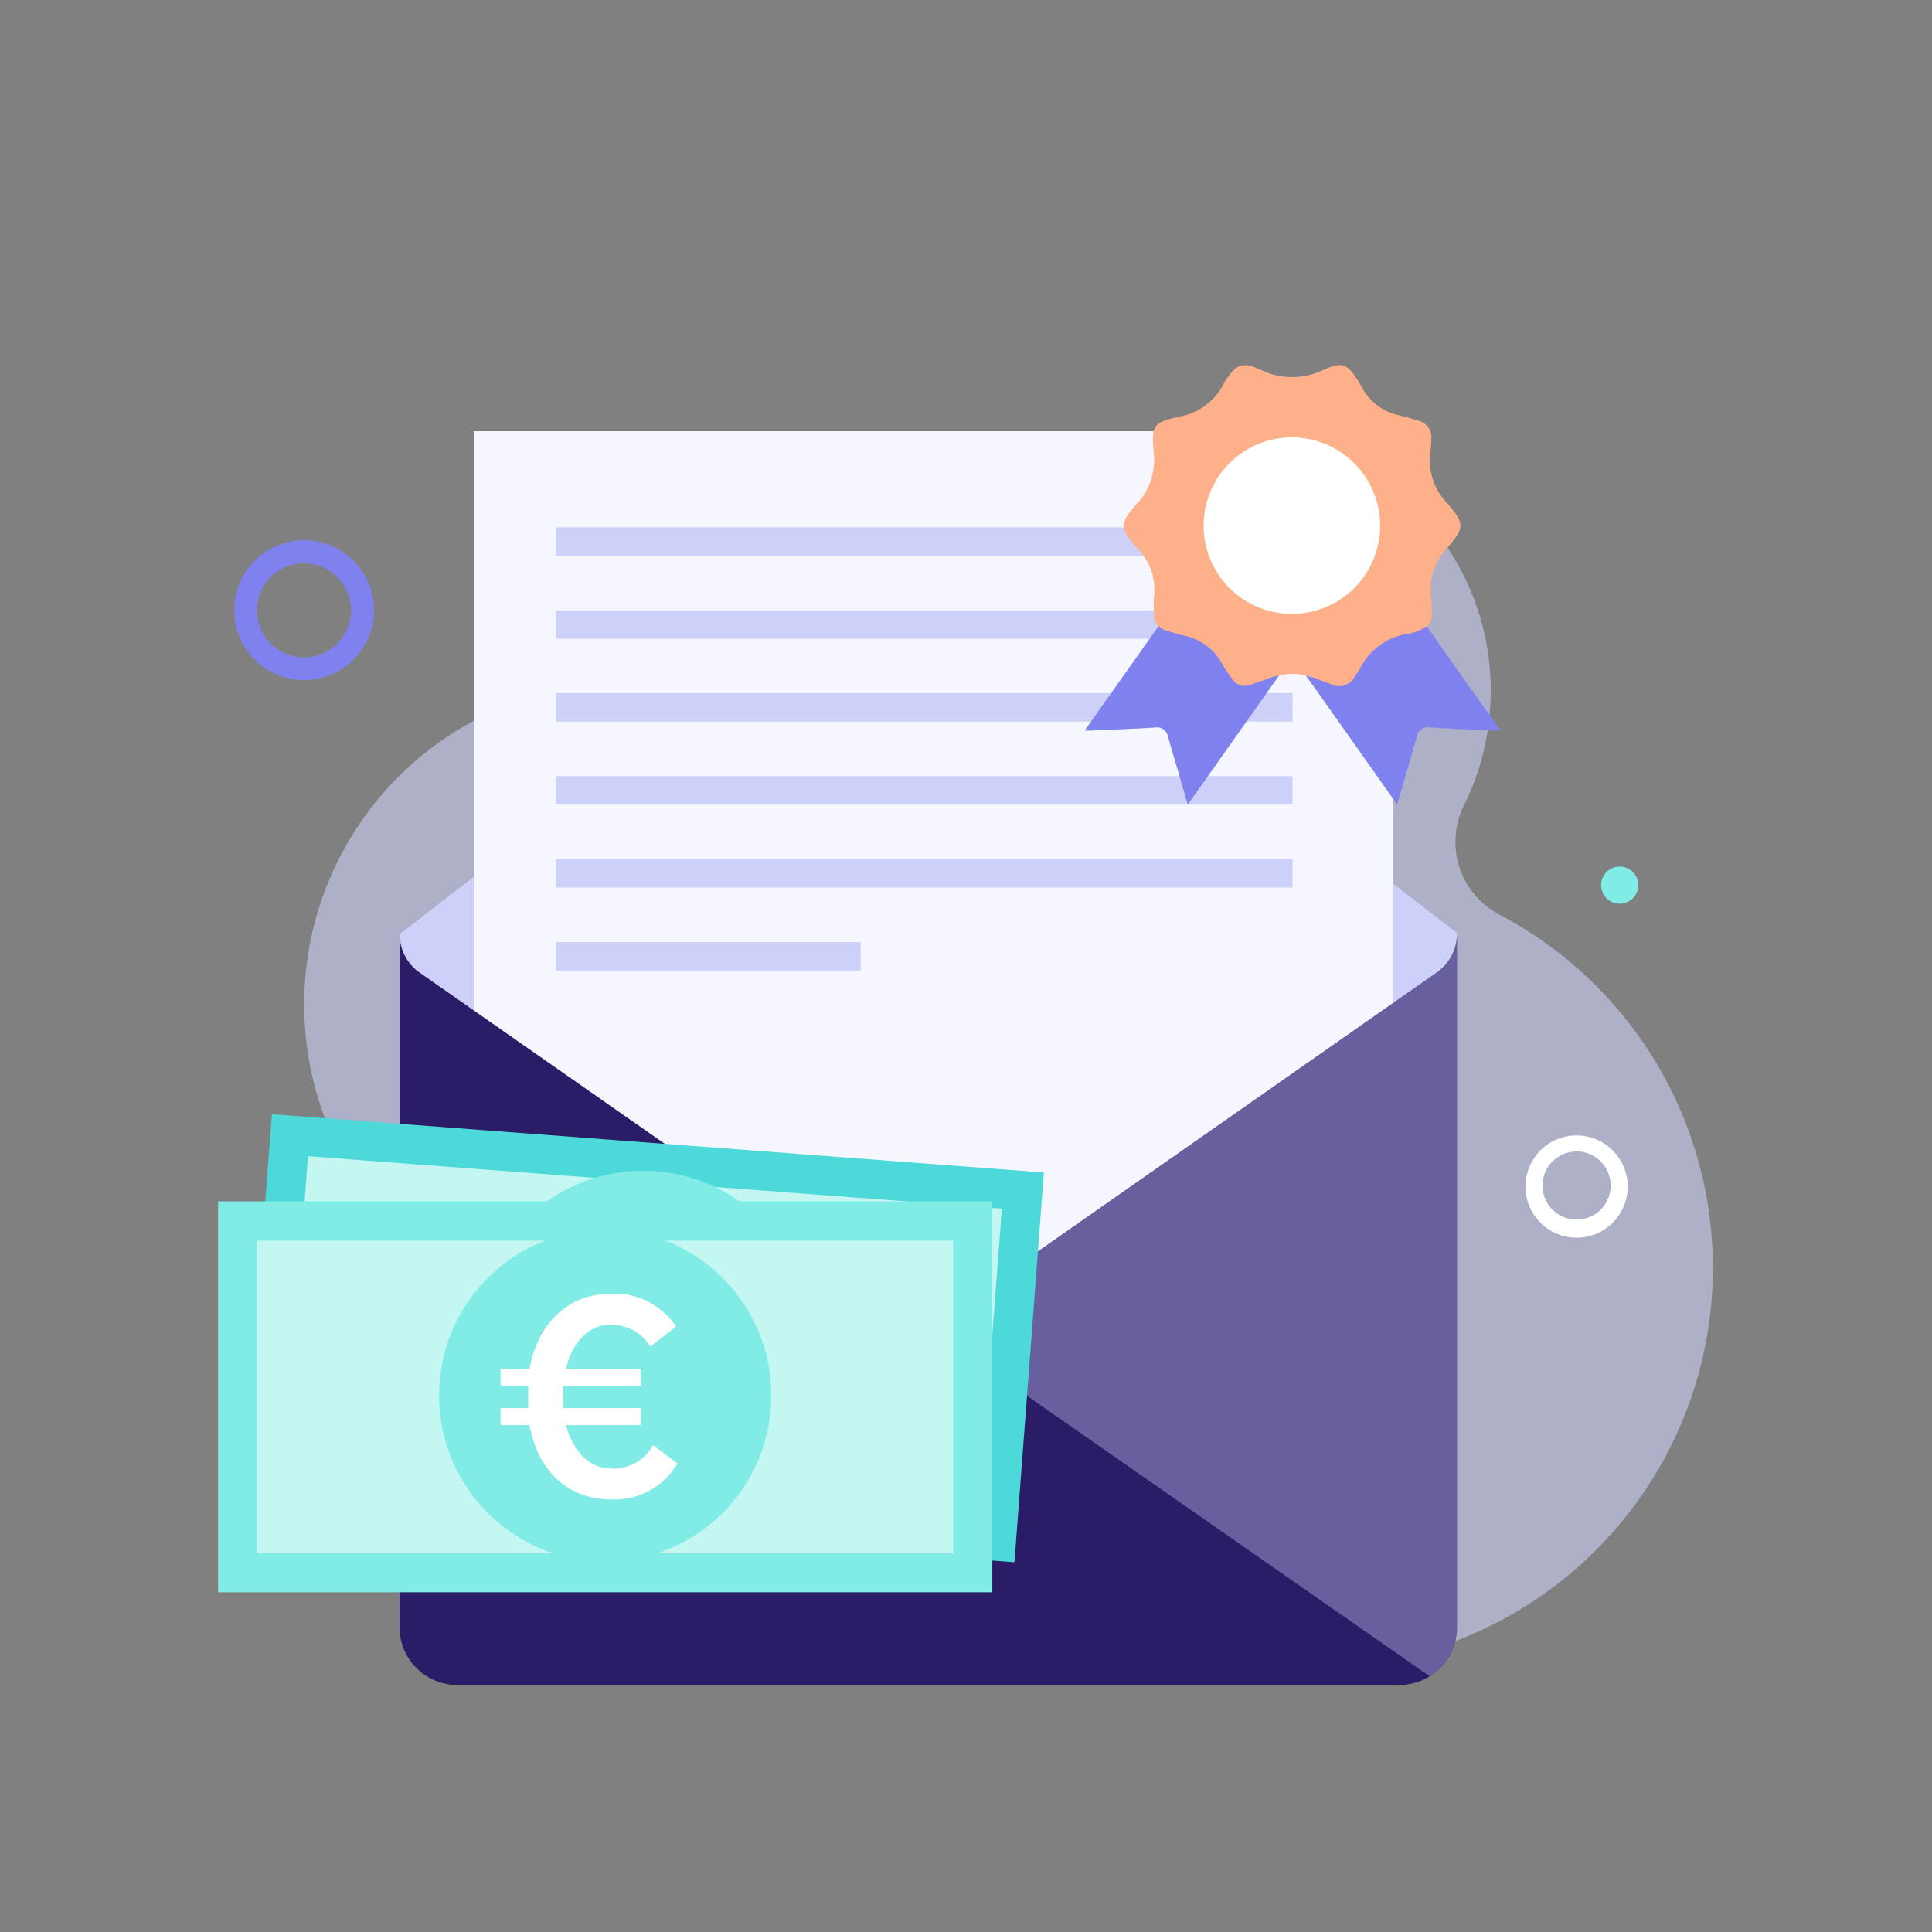 <svg id="Layer_1" data-name="Layer 1" xmlns="http://www.w3.org/2000/svg" viewBox="0 0 113.39 113.39"><rect x="0" y="0" width="113.39" height="113.39" fill="#808080" stroke="none"/><defs><style>.cls-1,.cls-2,.cls-5{fill:#cdd1f9;}.cls-1{opacity:0.6;}.cls-3{fill:#f5f6fe;}.cls-4{fill:#2a1c67;}.cls-5{opacity:0.38;}.cls-6{fill:#4dd8da;}.cls-7{fill:#c4f6f2;}.cls-8{fill:#81ece5;}.cls-9{fill:#fff;}.cls-10{fill:#feb08b;}.cls-11{fill:#7f81ef;}</style></defs><title>Protio_Illustrations</title><circle class="cls-1" cx="36.75" cy="58.95" r="18.9"/><path class="cls-1" d="M85.92,47.27a15,15,0,0,0,1.52-5.5A15.09,15.09,0,1,0,65.63,54,23.42,23.42,0,1,0,88,53.68,4.82,4.82,0,0,1,85.92,47.27Z"/><path class="cls-2" d="M54.49,30.8h0l-31,24A2.81,2.81,0,0,0,24.51,57L54.45,80.15h0L84.43,57a2.81,2.81,0,0,0,1.08-2.24Z"/><path class="cls-1" d="M23.57,54.76v.85a2.82,2.82,0,0,0,.94,1.4L54.45,80.15h0L84.43,57a2.81,2.81,0,0,0,1.08-2.24H23.57Z"/><rect class="cls-3" x="27.81" y="25.31" width="53.97" height="55.27"/><path class="cls-4" d="M84.43,57,54.49,77.94h0L24.51,57a2.78,2.78,0,0,1-1.06-2.08,1.11,1.11,0,0,0,0,.19V95.44a3.39,3.39,0,0,0,3.33,3.45H82.19a3.39,3.39,0,0,0,3.32-3.45V55.12a1.11,1.11,0,0,0,0-.19A2.78,2.78,0,0,1,84.43,57Z"/><path class="cls-5" d="M84.43,57,54.53,77.92,83.91,98.38a3.45,3.45,0,0,0,1.6-2.94V55.12a1.11,1.11,0,0,0,0-.19A2.78,2.78,0,0,1,84.43,57Z"/><rect class="cls-2" x="32.65" y="30.95" width="43.21" height="1.67"/><rect class="cls-2" x="32.65" y="35.82" width="43.21" height="1.67"/><rect class="cls-2" x="32.65" y="40.68" width="43.21" height="1.67"/><rect class="cls-2" x="32.65" y="45.55" width="43.21" height="1.67"/><rect class="cls-2" x="32.65" y="50.42" width="43.21" height="1.67"/><rect class="cls-2" x="32.65" y="55.29" width="17.86" height="1.67"/><rect class="cls-6" x="15.03" y="67.07" width="45.44" height="22.94" transform="translate(6.02 -2.62) rotate(4.32)"/><rect class="cls-7" x="17.33" y="69.37" width="40.84" height="18.35" transform="translate(6.02 -2.62) rotate(4.32)"/><circle class="cls-8" cx="37.75" cy="78.46" r="9.75"/><path class="cls-9" d="M37.63,85.49l-.74,0L37,83.93a5.19,5.19,0,0,1-2.18-.82,3.29,3.29,0,0,1-1-3.07l2,.16a3.9,3.9,0,0,0,.2,1.3,1.59,1.59,0,0,0,1.11.75L37.38,79l-.6-.23a3.88,3.88,0,0,1-2-1.34,2.81,2.81,0,0,1-.45-1.87,3.34,3.34,0,0,1,.32-1.26,3,3,0,0,1,.73-.94,2.86,2.86,0,0,1,1.25-.66,5.77,5.77,0,0,1,1.19-.1l.08-1,.73.06-.08,1a3.74,3.74,0,0,1,1.89.76,3,3,0,0,1,1.12,2.73l-2-.16a3,3,0,0,0-.15-1,1.21,1.21,0,0,0-1-.67l-.22,2.89a9.6,9.6,0,0,1,2.33,1.28,2.7,2.7,0,0,1,.85,2.32,3,3,0,0,1-1.61,2.67,4.46,4.46,0,0,1-2.08.47Zm.1-11.19a1.33,1.33,0,0,0-1,.28,1.3,1.3,0,0,0-.39.9,1.21,1.21,0,0,0,.4,1,2.67,2.67,0,0,0,.79.44Zm.14,8a1.86,1.86,0,0,0,.88-.21,1.41,1.41,0,0,0,.56-1.17A1.24,1.24,0,0,0,39,79.84a2.94,2.94,0,0,0-.86-.52Z"/><rect class="cls-8" x="12.8" y="70.51" width="45.44" height="22.94"/><rect class="cls-7" x="15.1" y="72.81" width="40.84" height="18.35"/><circle class="cls-8" cx="35.52" cy="81.9" r="9.75"/><path class="cls-9" d="M29.38,83.64v-1H31c0-.22,0-.42,0-.67s0-.44,0-.64H29.38v-1h1.7c.49-2.71,2.31-4.4,4.77-4.4a4.35,4.35,0,0,1,3.83,1.92l-1.51,1.19a2.66,2.66,0,0,0-2.34-1.29c-1.27,0-2.22,1-2.62,2.58h4.4v1H33.06c0,.2,0,.42,0,.64s0,.47,0,.67h4.55v1H33.22c.4,1.53,1.39,2.55,2.63,2.55a2.66,2.66,0,0,0,2.48-1.37l1.43,1.07A4.26,4.26,0,0,1,35.85,88c-2.46,0-4.28-1.62-4.77-4.36Z"/><circle class="cls-9" cx="76.02" cy="31.15" r="6.7"/><path class="cls-10" d="M67.71,35.14a3.45,3.45,0,0,0-1-3c-1-1.1-1-1.45,0-2.56a3.72,3.72,0,0,0,1-3c-.13-1.66-.07-1.76,1.58-2.14a3.6,3.6,0,0,0,2.53-1.93l.07-.12c.66-1,1-1.2,2.08-.69a4.25,4.25,0,0,0,3.73,0c1.07-.49,1.38-.34,2,.64l.24.41a3.23,3.23,0,0,0,2.06,1.6,10.83,10.83,0,0,1,1.15.32A1,1,0,0,1,84,25.81a6.47,6.47,0,0,1-.05.76,3.56,3.56,0,0,0,.9,2.87c1.15,1.3,1.15,1.51,0,2.82A3.52,3.52,0,0,0,84,35.14a.28.28,0,0,0,0,.09c.14,1.37,0,1.68-1.38,2a3.8,3.8,0,0,0-2.81,2.09,2,2,0,0,1-.24.35,1.06,1.06,0,0,1-1.51.48c-.33-.11-.66-.24-1-.37a3.21,3.21,0,0,0-2.38,0c-.44.17-.9.32-1.35.47a.87.87,0,0,1-1-.36,6.81,6.81,0,0,1-.53-.79,3.33,3.33,0,0,0-2.28-1.75c-.36-.08-.71-.19-1.06-.3a1,1,0,0,1-.73-1C67.72,35.68,67.71,35.39,67.71,35.14Zm8.13-9.47A5.18,5.18,0,1,0,81,30.75,5.19,5.19,0,0,0,75.84,25.67Z"/><path class="cls-11" d="M74.67,39.74c-.44.17-.9.32-1.35.47a.87.87,0,0,1-1-.36,6.81,6.81,0,0,1-.53-.79,3.33,3.33,0,0,0-2.28-1.75c-.36-.08-.71-.19-1.06-.3a1.1,1.1,0,0,1-.45-.27l-4.34,6.14H64c1.26-.06,2.52-.1,3.78-.18a.66.66,0,0,1,.77.53c.14.5.28,1,.43,1.48l.73,2.51c1.22-1.71,3.69-5.22,5.37-7.59Z"/><path class="cls-11" d="M83.73,36.75a2.43,2.43,0,0,1-1.13.45,3.8,3.8,0,0,0-2.81,2.09,2,2,0,0,1-.24.35,1.06,1.06,0,0,1-1.51.48c-.33-.11-.66-.24-1-.37-.13,0-.27-.08-.41-.12C78.32,42,80.79,45.51,82,47.22l.73-2.51c.14-.49.29-1,.42-1.48A.67.67,0,0,1,84,42.7c1.26.08,2.52.12,3.78.18h.32C87.16,41.64,85.11,38.71,83.73,36.75Z"/><path class="cls-9" d="M92.53,72.64a3,3,0,1,1,3-3A3,3,0,0,1,92.53,72.64Zm0-5.06a2,2,0,1,0,2,2A2,2,0,0,0,92.53,67.58Z"/><path class="cls-11" d="M17.85,39.91a4.1,4.1,0,1,1,4.1-4.1A4.1,4.1,0,0,1,17.85,39.91Zm0-6.85a2.76,2.76,0,1,0,2.75,2.75A2.75,2.75,0,0,0,17.85,33.06Z"/><circle class="cls-8" cx="95.06" cy="51.95" r="1.09"/></svg>
